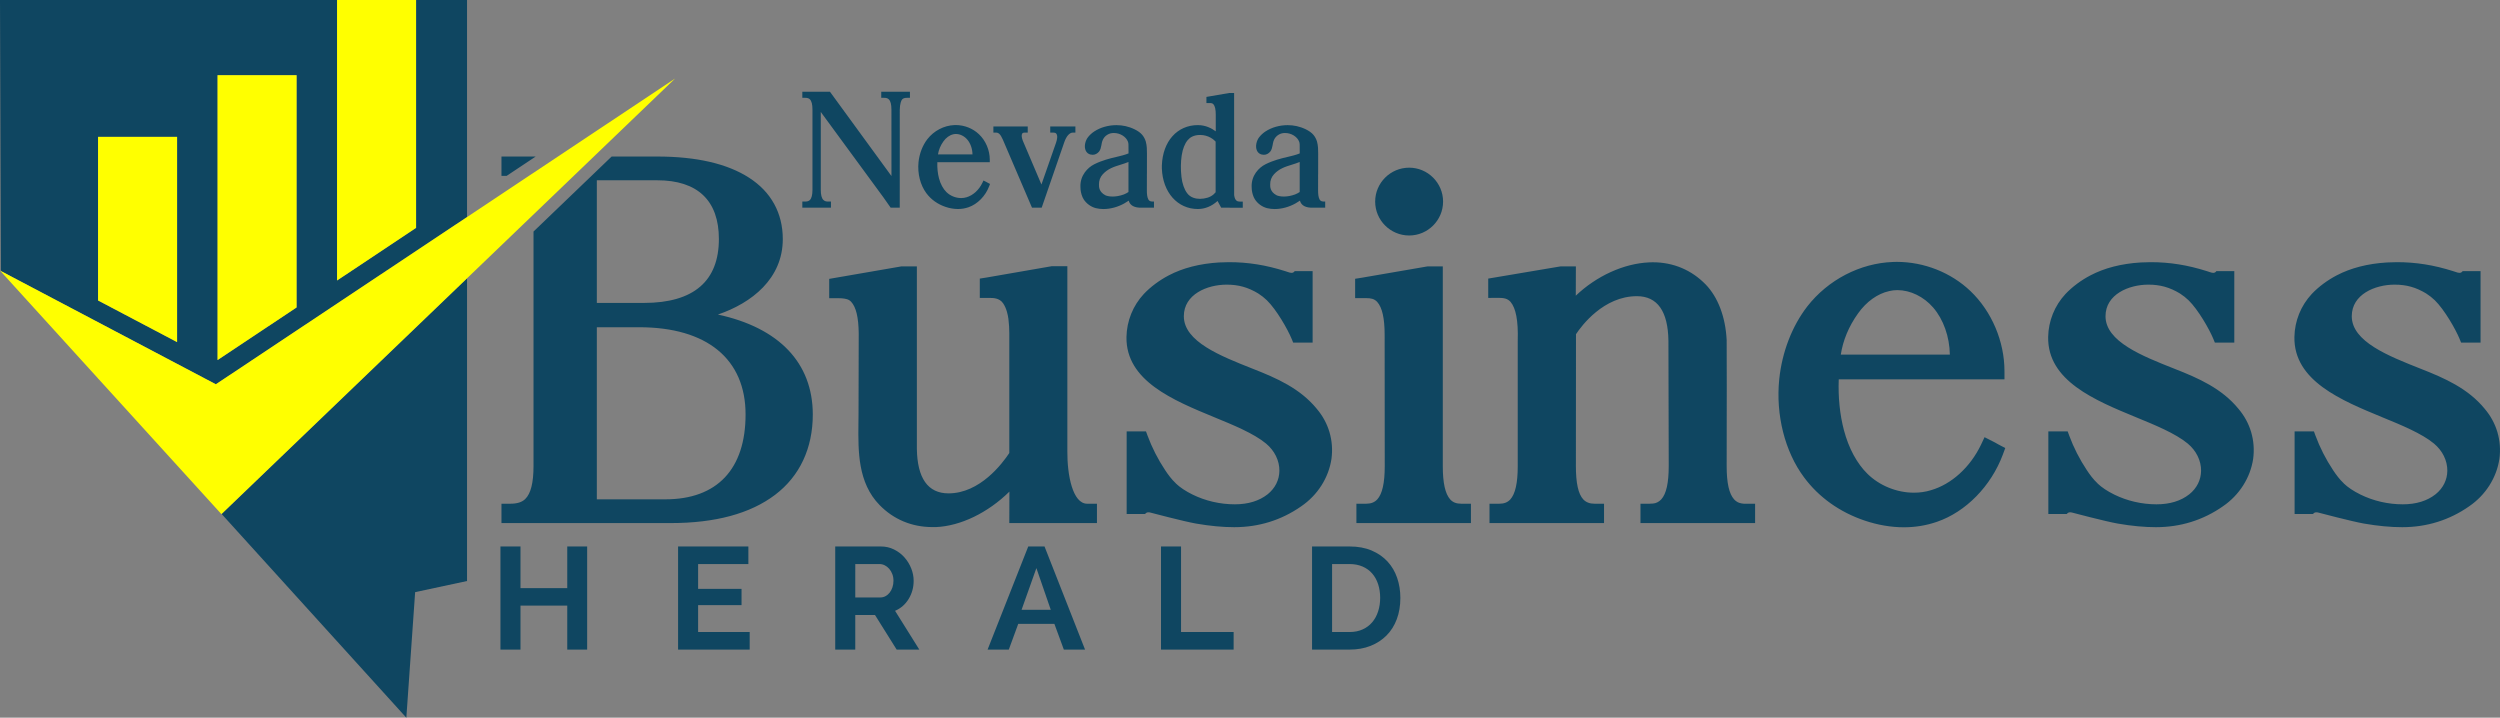 <?xml version="1.0" encoding="UTF-8" standalone="no"?>
<!-- Creator: CorelDRAW X7 -->

<svg
   xml:space="preserve"
   width="10.659in"
   height="3.06in"
   version="1.0"
   shape-rendering="geometricPrecision"
   text-rendering="geometricPrecision"
   image-rendering="optimizeQuality"
   fill-rule="evenodd"
   clip-rule="evenodd"
   viewBox="0 0 1065867.8 305984.7"
   id="svg5"
   xmlns="http://www.w3.org/2000/svg"
   xmlns:svg="http://www.w3.org/2000/svg"><rect x="0" y="0" width="1065867.8" height="305984.7" fill="#808080" stroke="none"/><defs
   id="defs5" />
 <g
   id="Layer_x0020_1"
   transform="translate(-51315,-127060.41)">
  <path
   fill="#0f4661"
   d="m 357394,261161 c 14457,-4915 27663,-15331 27663,-32163 0,-11040 -4957,-20122 -14373,-26163 -9291,-6000 -22456,-9041 -39204,-9041 h -19394 l -33308,31982 v 100003 c 0,7125 -1167,11749 -3541,14040 -1417,1375 -3459,2000 -6458,2000 h -3666 v 8250 h 51869 20331 c 18956,0 33913,-4042 44453,-12041 10499,-7957 16082,-19831 16082,-34288 -42,-21956 -14332,-36912 -40454,-42579 z m -77688,-67367 h -14593 v 8249 h 2203 z m 51774,10124 c 17248,0 26331,8624 26331,25039 0,8915 -2667,15748 -7958,20289 -5333,4624 -13415,6958 -23914,6958 h -20164 v -52286 z m 3500,136026 h -29205 v -73366 h 18081 c 28830,0 45329,13540 45329,37162 0,23331 -12124,36204 -34205,36204 z m 107238,-21622 c 0,-667 0,-74242 0,-74242 v -3458 h -6541 l -30830,5333 v 8249 c 0,0 3749,0 4125,0 499,0 916,0 1291,42 1583,166 2958,374 3958,1500 2083,2249 3125,6665 3208,13415 l -83,34287 c 0,1417 -42,2833 -42,4333 -125,11749 -250,25081 8999,34580 5999,6166 13790,9415 22580,9415 459,0 959,0 1500,0 10541,-458 22206,-6166 31289,-15123 l -42,13416 h 37371 v -8250 h -4166 c -6208,0 -8541,-12207 -8458,-22497 0,-500 0,-40412 0,-73867 v -4916 h -6583 l -27830,4833 -2916,458 v 8249 h 3916 208 c 1459,0 4208,-42 5792,2250 1541,2208 2082,5166 2291,6708 250,2124 375,4041 375,6082 v 51077 c -3000,4542 -12540,17207 -25913,17207 -8791,0 -13333,-6458 -13499,-19081 z m 170480,-16998 c -7082,-8624 -16914,-12999 -27246,-17040 -13791,-5458 -29414,-11582 -29414,-22414 0,-9333 9957,-13457 18248,-13457 5083,0 9082,1125 13457,3750 1416,916 2625,1874 3708,2916 4125,4041 8832,12290 10540,16415 l 667,1625 h 8291 c 0,0 0,-21165 0,-21165 v -9290 h -7666 c 0,0 -250,500 -875,666 -167,42 -500,125 -1167,-41 -416,-83 -1374,-459 -1958,-625 -8249,-2625 -15915,-3833 -23997,-3833 -1375,0 -2791,41 -4250,125 -8249,500 -15456,2374 -21414,5499 -3916,2041 -7707,4833 -10624,7916 -4666,4999 -7291,11540 -7415,18373 -292,18664 19872,26955 37662,34287 7833,3209 16665,6833 21831,11125 3666,3041 5749,7290 5707,11623 -41,3875 -1791,7416 -4999,9999 -3583,2833 -8291,4291 -13999,4291 -6290,0 -12540,-1458 -18039,-4166 -2958,-1458 -5333,-3042 -7124,-4749 v -42 c -1792,-1666 -3292,-3708 -4583,-5666 -3041,-4583 -5582,-9541 -7499,-14749 l -625,-1708 h -8249 v 35205 h 7874 c 0,0 541,-1042 2167,-625 166,41 14289,3791 19539,4708 5958,1041 11457,1541 16290,1541 10499,0 20123,-2999 28580,-8916 6999,-4791 11665,-12165 12874,-20206 1041,-7832 -1209,-15415 -6292,-21372 z m 39413,-73867 c 7957,0 14456,-6499 14456,-14457 0,-7957 -6499,-14456 -14456,-14456 -8000,0 -14499,6499 -14499,14456 0,7958 6499,14457 14499,14457 z m 22247,114362 c -2125,0 -3624,-583 -4749,-1833 -2125,-2375 -3166,-6999 -3166,-14207 v -85157 h -6458 l -28039,4833 -2874,458 v 8250 h 4708 c 1916,0 3457,249 4707,1624 2125,2375 3167,6958 3167,14040 l 41,55952 c 0,7166 -1041,11832 -3166,14165 -1167,1292 -2708,1875 -4791,1875 h -4125 v 8250 h 48828 v -8250 z m 42329,-101197 -30872,5208 v 8249 l 3750,-42 h 375 c 2458,0 4083,250 5374,1709 2292,2666 3333,8040 3083,16456 v 53577 c 0,7208 -1041,11832 -3166,14207 -1166,1250 -2625,1833 -4750,1833 h -4124 v 8250 h 48828 v -8250 h -4041 c -2083,0 -3666,-625 -4833,-1875 -2125,-2333 -3125,-6957 -3125,-14206 l 42,-56202 c 2333,-3542 11749,-16206 25955,-16206 8749,0 13291,6415 13457,19039 0,1333 42,19164 125,51577 v 1792 c 0,7249 -1041,11873 -3166,14206 -958,1042 -2208,1709 -3542,1792 -916,83 -1791,83 -2708,83 h -2624 v 8250 h 48869 v -8250 h -2666 c -84,0 -208,0 -375,0 -709,0 -1583,0 -1750,0 -1375,-125 -2375,-416 -3166,-1000 -375,-250 -708,-541 -1000,-875 -2125,-2333 -3166,-6957 -3166,-14165 0,-166 41,-18706 41,-33912 l -41,-19707 v -125 c -500,-9874 -3708,-18289 -8958,-23705 -5999,-6166 -13790,-9458 -22539,-9458 -500,0 -1000,0 -1500,42 -10874,458 -22539,5833 -31330,14207 l 42,-12499 z m 189228,48161 v -3457 c 0,-12707 -5416,-25498 -14498,-34163 -8291,-7916 -19748,-12457 -31454,-12457 -500,0 -1042,0 -1584,42 -13998,499 -27664,7582 -36538,18956 -6498,8415 -10748,19414 -11956,31038 -1542,15165 2374,30830 10582,41828 6291,8499 15248,14874 25914,18457 5582,1875 11206,2833 16665,2833 4915,0 9623,-791 14081,-2333 12291,-4208 23040,-15165 28080,-28622 l 1042,-2833 -2625,-1375 c -250,-125 -375,-208 -541,-291 -126,-84 -209,-126 -376,-209 l -41,-41 c -42,0 -83,-42 -167,-84 -125,-83 -333,-208 -583,-333 l -4499,-2292 -1500,3209 c -4625,9624 -12582,16873 -21415,19414 -2291,708 -4707,1041 -7207,1041 -7291,0 -14665,-2999 -19789,-8041 -4500,-4416 -8000,-10873 -10041,-18622 -1750,-6624 -2500,-14082 -2208,-21665 z m -62451,-28079 c 3583,-5042 8291,-8417 13290,-9541 1167,-292 2333,-417 3500,-417 5541,0 11249,2792 15248,7416 4417,5083 7000,12499 7124,20081 h -46494 c 916,-6041 3416,-12082 7332,-17539 z m 162190,40620 c -7082,-8624 -16914,-12999 -27247,-17040 -13790,-5458 -29413,-11582 -29413,-22414 0,-9333 9957,-13457 18248,-13457 5083,0 9082,1125 13457,3750 1417,916 2625,1874 3708,2916 4124,4041 8832,12290 10540,16415 l 667,1625 h 8291 c 0,0 0,-21165 0,-21165 v -9290 h -7666 c 0,0 -250,500 -875,666 -167,42 -500,125 -1167,-41 -416,-83 -1375,-459 -1958,-625 -8249,-2625 -15915,-3833 -23997,-3833 -1375,0 -2791,41 -4250,125 -8248,500 -15456,2374 -21414,5499 -3916,2041 -7707,4833 -10624,7916 -4665,4999 -7291,11540 -7415,18373 -292,18664 19872,26955 37662,34287 7832,3209 16665,6833 21831,11125 3666,3041 5749,7290 5707,11623 -41,3875 -1791,7416 -4999,9999 -3583,2833 -8291,4291 -13998,4291 -6291,0 -12541,-1458 -18040,-4166 -2958,-1458 -5333,-3042 -7124,-4749 v -42 c -1792,-1666 -3291,-3708 -4583,-5666 -3041,-4583 -5582,-9541 -7499,-14749 l -625,-1708 h -8249 v 35205 h 7874 c 0,0 541,-1042 2167,-625 166,41 14289,3791 19539,4708 5957,1041 11457,1541 16290,1541 10499,0 20123,-2999 28580,-8916 6999,-4791 11665,-12165 12874,-20206 1041,-7832 -1209,-15415 -6292,-21372 z m 104989,0 c -7083,-8624 -16915,-12999 -27247,-17040 -13790,-5458 -29414,-11582 -29414,-22414 0,-9333 9957,-13457 18248,-13457 5083,0 9082,1125 13457,3750 1417,916 2625,1874 3708,2916 4125,4041 8832,12290 10540,16415 l 667,1625 h 8291 c 0,0 0,-21165 0,-21165 v -9290 h -7666 c 0,0 -250,500 -875,666 -167,42 -500,125 -1167,-41 -416,-83 -1374,-459 -1958,-625 -8249,-2625 -15915,-3833 -23997,-3833 -1375,0 -2791,41 -4250,125 -8249,500 -15456,2374 -21413,5499 -3917,2041 -7708,4833 -10624,7916 -4667,4999 -7291,11540 -7416,18373 -292,18664 19873,26955 37662,34287 7833,3209 16665,6833 21831,11125 3667,3041 5749,7290 5708,11623 -42,3875 -1792,7416 -5000,9999 -3582,2833 -8291,4291 -13998,4291 -6291,0 -12541,-1458 -18039,-4166 -2959,-1458 -5334,-3042 -7125,-4749 v -42 c -1792,-1666 -3292,-3708 -4583,-5666 -3041,-4583 -5582,-9541 -7499,-14749 l -625,-1708 h -8249 v 35205 h 7874 c 0,0 542,-1042 2167,-625 166,41 14290,3791 19539,4708 5958,1041 11457,1541 16290,1541 10499,0 20123,-2999 28580,-8916 6999,-4791 11665,-12165 12874,-20206 1041,-7832 -1209,-15415 -6291,-21372 z"
   id="path1" />
 </g>
 <g
   id="Layer_x0020_2"
   transform="translate(-51315,-127060.41)">
  <path
   fill="#0f4661"
   d="m 93122,185403 h 33691 v 87512 L 93122,255167 Z M 51315,127060 h 143703 v 119583 l 33690,-22431 v -97152 h 21725 v 92538 l -107083,71295 -91298,-48094 -342,-377 z m 199118,118649 v 129063 l -22124,4741 -3753,53532 -78763,-86864 z M 144070,159107 h 33691 v 99025 l -33691,22431 z"
   id="path2" />
 </g>
 <g
   id="Layer_x0020_3"
   transform="translate(-51315,-127060.41)">
  <path
   fill="#ffff00"
   d="m 93122,185403 h 33691 v 87512 L 93122,255167 Z M 51315,242410 143350,290893 339129,160545 145714,346258 93239,288531 h -117 v -129 z m 92755,-83303 h 33691 v 99025 l -33691,22431 z m 50948,-32047 h 33690 v 97152 l -33690,22431 z"
   id="path3" />
 </g>
 <g
   id="Layer_x0020_4"
   transform="translate(-51315,-127060.41)">
  <path
   fill="#0f4661"
   d="m 430240,169401 c 778,751 1134,2162 1134,4429 l 13,28287 -25915,-35524 -316,-434 h -11771 v 2610 h 1305 c 857,0 1437,184 1898,619 765,764 1121,2175 1121,4455 v 34061 c 0,2254 -370,3703 -1121,4442 -461,448 -1094,646 -2003,646 -27,0 -66,0 -106,0 h -1094 v 2610 h 12206 v -2610 h -1318 c -804,0 -1411,-211 -1885,-673 -778,-751 -1134,-2148 -1134,-4389 v -33138 l 26719,36433 3071,4377 h 3875 l 14,-41772 c 52,-2425 566,-3981 1080,-4455 435,-422 1042,-606 1925,-606 h 1331 v -2610 h -12232 v 2610 h 1318 c 857,0 1437,197 1885,632 z m 43064,26811 v -1094 c 0,-4020 -1714,-8067 -4588,-10809 -2623,-2504 -6247,-3941 -9951,-3941 -159,0 -330,0 -502,13 -4428,158 -8752,2399 -11559,5998 -2057,2662 -3401,6142 -3784,9820 -487,4798 752,9754 3349,13234 1990,2689 4824,4706 8198,5839 1766,593 3546,897 5273,897 1555,0 3045,-251 4455,-739 3888,-1331 7289,-4798 8884,-9055 l 330,-897 -831,-435 c -79,-39 -118,-65 -171,-92 -40,-26 -66,-40 -118,-66 l -14,-13 c -13,0 -26,-13 -53,-26 -39,-27 -105,-66 -184,-106 l -1423,-725 -475,1015 c -1463,3045 -3981,5339 -6775,6143 -725,224 -1490,329 -2281,329 -2306,0 -4640,-949 -6261,-2544 -1423,-1397 -2530,-3440 -3177,-5892 -553,-2096 -790,-4455 -698,-6854 z m -19760,-8884 c 1134,-1595 2624,-2663 4206,-3019 369,-92 737,-132 1107,-132 1753,0 3559,884 4824,2347 1397,1608 2214,3954 2254,6353 h -14710 c 290,-1911 1081,-3823 2319,-5549 z m 34733,-3744 h 1213 v -2610 h -14644 v 2610 h 1080 c 1042,13 1859,501 2953,3005 l 12153,28367 290,646 h 4113 l 9648,-27945 c 884,-2557 2241,-4073 3638,-4073 h 1094 v -2610 h -10729 v 2610 h 1305 c 448,0 1028,92 1305,501 646,976 316,2399 -132,3796 -119,343 -4574,13089 -6037,17281 l -198,554 -7948,-18692 c -514,-1370 -607,-2398 -277,-2965 145,-237 396,-475 1173,-475 z m 39017,10374 -79,13 c -2795,659 -5945,1423 -9346,3111 -2847,1410 -6102,4785 -5918,9649 0,487 27,949 79,1371 145,1146 554,2781 1292,3914 1173,1846 3124,3256 5206,3783 1015,251 2096,382 3217,382 2979,0 6155,-856 8924,-2412 l 1885,-1173 c 316,1305 1383,2834 4626,3006 h 6129 v -2610 h -514 c -39,0 -145,0 -224,0 -52,0 -92,-14 -132,-14 -145,-13 -369,-39 -619,-118 -396,-119 -686,-356 -896,-738 -580,-1068 -633,-2544 -646,-3849 0,-106 13,-3704 13,-6881 l 13,-118 c 13,-5893 13,-8595 13,-8805 0,-1398 0,-3309 -501,-5075 -303,-1029 -870,-2096 -1555,-2887 -1490,-1779 -4627,-3137 -7078,-3678 -1240,-277 -2531,-422 -3850,-422 -3466,0 -6827,950 -9464,2676 -1028,673 -1950,1516 -2675,2439 -1147,1437 -1820,3994 -963,5773 541,1121 1595,1753 2966,1753 962,0 1951,-487 2636,-1305 h 13 c 660,-804 871,-1858 1068,-2873 l 14,-105 c 79,-409 184,-1042 342,-1530 422,-1239 1173,-2174 2267,-2794 791,-461 1648,-685 2610,-685 1384,0 2676,369 3810,1081 1094,711 1832,1555 2254,2609 132,343 211,739 224,1252 13,370 26,2716 26,3757 -1581,659 -3401,1081 -5167,1503 z m 5141,14961 c -409,276 -1187,751 -1978,1041 -1647,593 -3255,896 -4798,896 -1515,0 -2636,-316 -3137,-580 -2662,-1436 -2662,-3545 -2662,-4336 v -171 c -53,-1675 514,-3204 1621,-4416 2201,-2386 4758,-3190 7474,-4034 1120,-343 2280,-712 3480,-1199 z m 29592,-28525 c -8832,0 -15001,6921 -15357,17228 -13,343 -13,752 0,1239 356,10189 6671,17308 15357,17308 3018,0 5905,-1187 8383,-3428 l 1555,2861 9201,13 v -2610 h -1265 c -1055,0 -2096,-343 -2412,-2768 l -14,-43538 h -2082 l -9728,1674 v 2610 h 1318 c 725,0 1252,79 1648,501 685,764 1015,2214 1015,4455 v 7118 c -1622,-1226 -4245,-2663 -7619,-2663 z m 7566,28643 c -290,330 -673,739 -910,936 -751,633 -1634,1094 -2596,1384 -1002,303 -2096,475 -3151,475 -1700,0 -4033,-422 -5523,-2452 -593,-804 -1107,-1806 -1515,-2979 -422,-1226 -712,-2491 -870,-3888 -369,-3204 -330,-6314 105,-9241 224,-1410 541,-2649 962,-3691 448,-1133 962,-2042 1595,-2781 527,-632 1173,-1146 1885,-1489 962,-474 2109,-712 3388,-712 3598,0 5852,1990 6630,2821 z m 30699,-15079 -79,13 c -2794,659 -5945,1423 -9346,3111 -2847,1410 -6102,4785 -5918,9649 0,487 27,949 79,1371 145,1146 554,2781 1292,3914 1173,1846 3124,3256 5206,3783 1015,251 2096,382 3217,382 2979,0 6155,-856 8924,-2412 l 1885,-1173 c 316,1305 1383,2834 4626,3006 h 6129 v -2610 h -514 c -39,0 -145,0 -224,0 -52,0 -92,-14 -132,-14 -144,-13 -369,-39 -619,-118 -396,-119 -686,-356 -896,-738 -580,-1068 -633,-2544 -646,-3849 0,-106 13,-3704 13,-6881 l 13,-118 c 13,-5893 13,-8595 13,-8805 0,-1398 0,-3309 -501,-5075 -303,-1029 -870,-2096 -1555,-2887 -1490,-1779 -4627,-3137 -7078,-3678 -1240,-277 -2531,-422 -3850,-422 -3466,0 -6827,950 -9464,2676 -1028,673 -1950,1516 -2675,2439 -1147,1437 -1820,3994 -962,5773 540,1121 1594,1753 2965,1753 962,0 1951,-487 2636,-1305 h 13 c 660,-804 871,-1858 1068,-2873 l 14,-105 c 79,-409 184,-1042 342,-1530 422,-1239 1173,-2174 2267,-2794 791,-461 1648,-685 2610,-685 1385,0 2676,369 3810,1081 1094,711 1832,1555 2254,2609 132,343 211,739 224,1252 13,370 26,2716 26,3757 -1581,659 -3401,1081 -5167,1503 z m 5141,14961 c -409,276 -1187,751 -1977,1041 -1648,593 -3256,896 -4799,896 -1515,0 -2636,-316 -3137,-580 -2662,-1436 -2662,-3545 -2662,-4336 v -171 c -53,-1675 514,-3204 1621,-4416 2201,-2386 4758,-3190 7474,-4034 1120,-343 2280,-712 3480,-1199 z"
   id="path4" />
 </g>
 <g
   id="Layer_x0020_5"
   transform="translate(-51315,-127060.41)">
  <path
   fill="#0f4661"
   d="m 301647,360044 v 43965 h -8484 v -18763 h -19939 v 18763 h -8545 v -43965 h 8545 v 17772 h 19939 v -17772 z m 69291,36473 v 7492 h -30527 v -43965 h 29970 v 7493 h -21425 v 10589 h 18515 v 6935 h -18515 v 11456 z m 36473,7492 v -43965 h 19444 c 2023,0 3890,423 5604,1269 1713,847 3189,1961 4427,3344 1238,1383 2208,2952 2910,4706 702,1755 1053,3520 1053,5295 0,2848 -712,5439 -2136,7771 -1424,2332 -3354,4015 -5790,5047 l 10341,16533 h -9660 l -9226,-14737 h -8422 v 14737 z m 8545,-22230 h 10713 c 784,0 1517,-186 2198,-557 681,-372 1270,-878 1765,-1518 495,-639 887,-1393 1176,-2260 289,-866 434,-1796 434,-2786 0,-1032 -165,-1982 -496,-2849 -330,-866 -774,-1620 -1331,-2260 -557,-640 -1197,-1135 -1919,-1486 -723,-351 -1455,-526 -2199,-526 h -10341 z m 56412,22230 17338,-43965 h 6936 l 17276,43965 h -9041 l -4025,-10960 h -15419 l -4024,10960 z m 20806,-34739 -6316,17772 h 12446 z m 53130,34739 v -43965 h 8545 v 36473 h 22416 v 7492 z m 64399,0 v -43965 h 15976 c 3591,0 6740,578 9443,1734 2704,1156 4964,2724 6781,4706 1816,1982 3178,4304 4087,6966 908,2663 1362,5501 1362,8515 0,3344 -506,6367 -1517,9071 -1011,2704 -2467,5016 -4366,6936 -1899,1919 -4179,3405 -6842,4458 -2663,1053 -5646,1579 -8948,1579 z m 29042,-22044 c 0,-2106 -289,-4046 -867,-5821 -578,-1775 -1424,-3303 -2539,-4582 -1115,-1280 -2487,-2271 -4118,-2973 -1630,-701 -3478,-1052 -5542,-1052 h -7431 v 28980 h 7431 c 2106,0 3973,-372 5604,-1115 1631,-743 2993,-1765 4087,-3065 1094,-1301 1930,-2839 2508,-4613 578,-1776 867,-3695 867,-5759 z"
   id="path5" />
 </g>
</svg>
